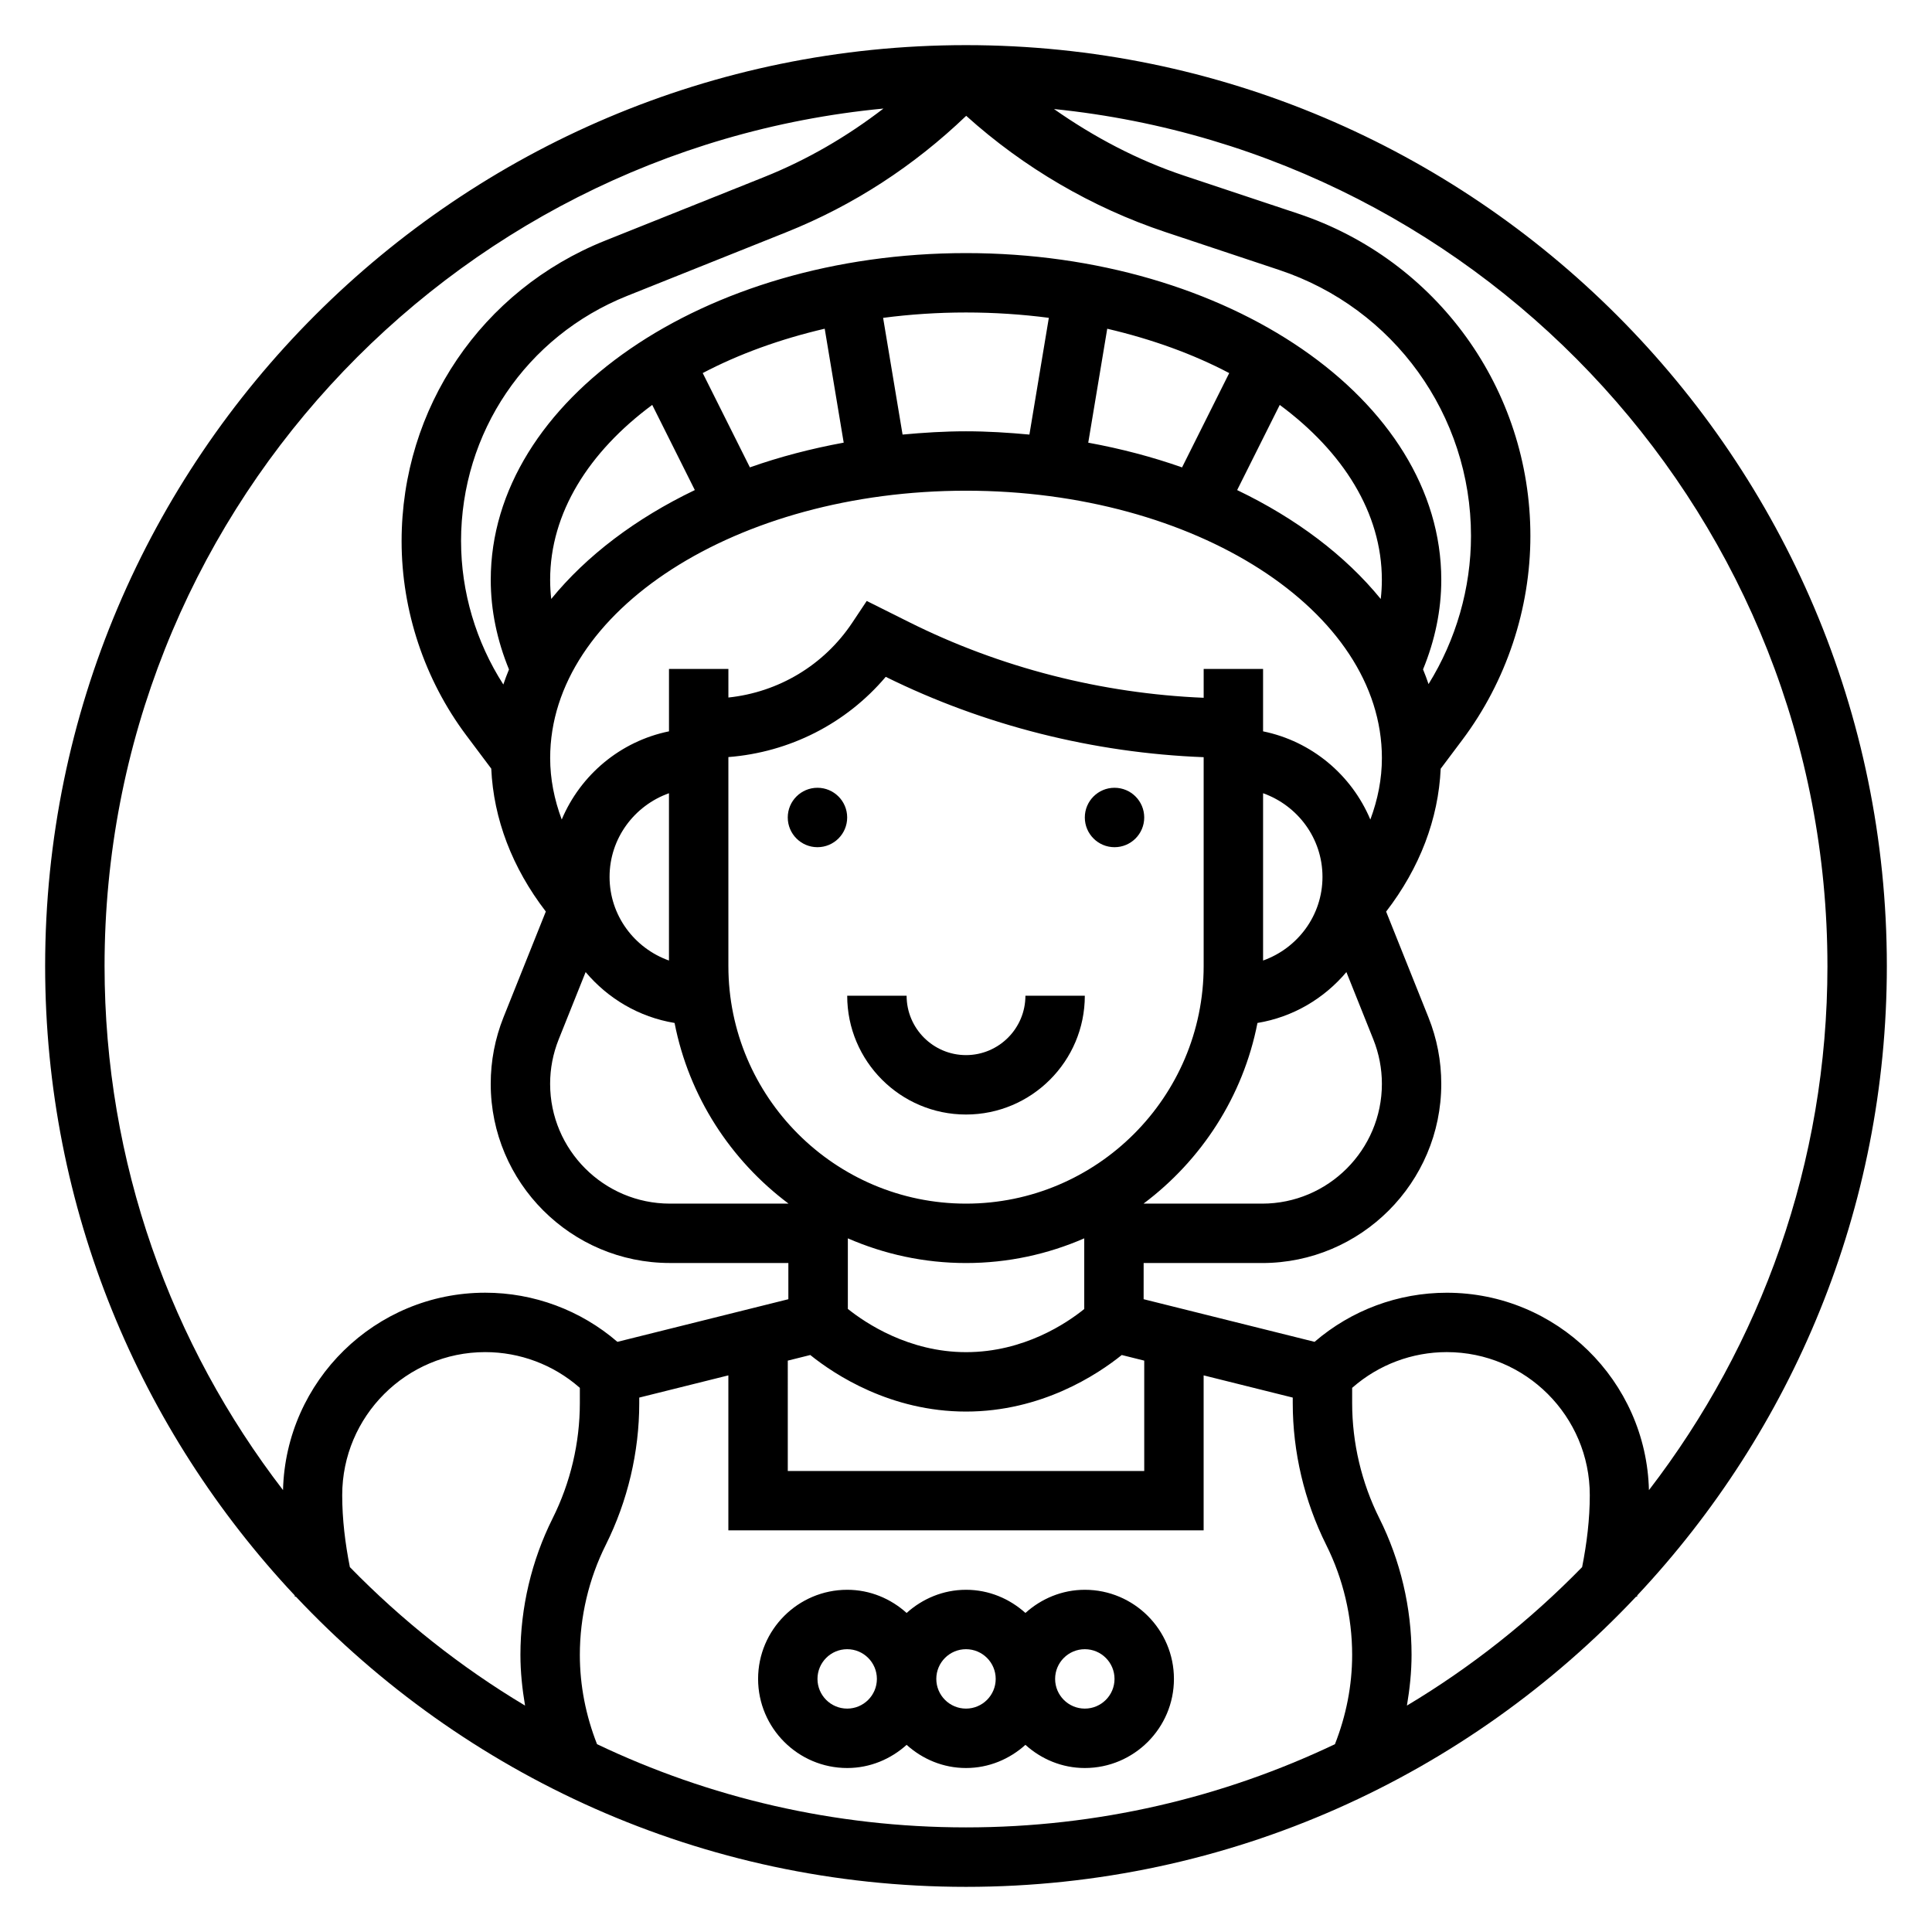 <?xml version="1.0" encoding="UTF-8"?>
<!-- Uploaded to: SVG Find, www.svgrepo.com, Generator: SVG Find Mixer Tools -->
<svg fill="#000000" width="800px" height="800px" version="1.1" viewBox="144 144 512 512" xmlns="http://www.w3.org/2000/svg">
 <g>
  <path d="m368.51 360.64c0 4.348-3.527 7.875-7.875 7.875-4.348 0-7.871-3.527-7.871-7.875 0-4.348 3.523-7.871 7.871-7.871 4.348 0 7.875 3.523 7.875 7.871"/>
  <path d="m447.23 360.64c0 4.348-3.523 7.875-7.871 7.875s-7.871-3.527-7.871-7.875c0-4.348 3.523-7.871 7.871-7.871s7.871 3.523 7.871 7.871"/>
  <path d="m400 439.36c17.367 0 31.488-14.121 31.488-31.488h-15.742c0 8.684-7.062 15.742-15.742 15.742-8.684 0-15.742-7.062-15.742-15.742h-15.742c-0.008 17.363 14.113 31.488 31.48 31.488z"/>
  <path d="m577.9 566.78c40.965-43.664 66.133-102.33 66.133-166.78 0-134.56-109.47-244.04-244.03-244.04-134.57 0-244.04 109.48-244.04 244.04 0 64.457 25.168 123.12 66.133 166.79 0.031 0.125 0.039 0.25 0.07 0.379l0.234-0.055c44.535 47.301 107.65 76.922 177.6 76.922 69.941 0 133.06-29.621 177.6-76.926l0.234 0.055c0.031-0.125 0.039-0.25 0.062-0.379zm50.391-166.78c0 52.23-17.672 100.39-47.305 138.9-0.715-28.965-24.449-52.312-53.578-52.312-12.855 0-25.277 4.613-35.031 13.012l-45.305-11.297 0.004-9.586h31.402c26.172 0 47.473-21.301 47.473-47.477 0-6.07-1.141-11.996-3.394-17.625l-11.219-28.031c8.941-11.617 13.848-24.555 14.461-37.871l5.754-7.668c11.625-15.492 18.016-34.68 18.016-54.027 0-38.809-24.742-73.133-61.551-85.402l-30.219-10.066c-12.297-4.094-23.859-10.203-34.48-17.656 114.96 11.719 204.97 109.09 204.97 227.11zm-275.52 104.58 5.961-1.488c6.43 5.18 21.262 14.988 41.273 14.988s34.84-9.809 41.273-14.988l5.957 1.488v29.246h-94.465zm-86.59-217.14c0-28.812 17.277-54.332 44.027-65.031l42.141-16.855c17.871-7.141 33.844-17.586 47.703-30.859 15.23 13.723 33.332 24.316 52.773 30.797l30.219 10.066c30.371 10.125 50.785 38.449 50.785 70.465 0 13.832-3.969 27.543-11.25 39.266-0.441-1.309-0.93-2.606-1.457-3.891 3.148-7.68 4.832-15.641 4.832-23.73 0-47.742-56.504-86.594-125.95-86.594-69.445 0-125.95 38.848-125.95 86.594 0 8.094 1.684 16.051 4.832 23.742-0.543 1.316-1.047 2.644-1.496 3.992-7.238-11.262-11.203-24.547-11.203-37.961zm55.102 111.11c-9.141-3.258-15.742-11.918-15.742-22.168s6.606-18.91 15.742-22.168zm15.746-53.918c16.238-1.266 31.219-8.879 41.699-21.262 26.145 12.918 55.105 20.168 84.254 21.293v55.336c0 34.723-28.254 62.977-62.977 62.977s-62.977-28.254-62.977-62.977zm141.7 9.582c9.141 3.258 15.742 11.918 15.742 22.168s-6.606 18.91-15.742 22.168zm-110.04 117.96c9.605 4.188 20.191 6.543 31.324 6.543s21.719-2.356 31.324-6.543v18.727c-4.602 3.719-15.969 11.434-31.324 11.434-15.184 0-26.68-7.738-31.324-11.461zm108.55-57.078c9.438-1.559 17.656-6.473 23.57-13.484l7.141 17.84c1.5 3.769 2.266 7.727 2.266 11.789 0 17.492-14.242 31.734-31.73 31.734h-31.441c15.332-11.488 26.387-28.379 30.195-47.879zm29.914-53.91c-4.977-11.84-15.562-20.75-28.426-23.371v-16.539h-15.742v7.644c-27.039-1.125-53.883-7.957-78.082-20.059l-11.211-5.598-3.848 5.777c-7.504 11.258-19.531 18.414-32.812 19.812v-7.578h-15.742v16.539c-12.863 2.621-23.449 11.531-28.426 23.371-1.988-5.328-3.066-10.789-3.066-16.293 0-39.062 49.438-70.848 110.21-70.848 60.773 0 110.21 31.789 110.21 70.848 0.004 5.504-1.074 10.965-3.059 16.293zm-217.36-63.523c0-17.727 10.258-33.922 27.055-46.359l11.289 22.57c-15.641 7.504-28.695 17.375-38.055 28.859-0.188-1.68-0.289-3.371-0.289-5.07zm220.12 5.074c-9.359-11.492-22.41-21.355-38.055-28.859l11.289-22.57c16.801 12.434 27.059 28.625 27.059 46.355 0 1.699-0.102 3.391-0.293 5.074zm-52.656-34.871c-7.848-2.769-16.168-4.961-24.859-6.551l5.031-30.195c11.832 2.762 22.766 6.715 32.324 11.754zm-40.453-8.699c-5.519-0.512-11.09-0.867-16.805-0.867s-11.289 0.355-16.809 0.867l-5.156-30.93c7.102-0.93 14.445-1.426 21.965-1.426s14.863 0.496 21.953 1.418zm-54.246-28.055 5.031 30.195c-8.691 1.598-17.012 3.777-24.859 6.551l-12.5-24.992c9.562-5.031 20.496-8.992 32.328-11.754zm-70.5 188.34 7.141-17.84c5.918 7.016 14.129 11.926 23.57 13.484 3.809 19.5 14.863 36.391 30.203 47.879h-31.441c-17.5-0.004-31.742-14.246-31.742-31.738 0-4.062 0.766-8.02 2.269-11.785zm86.062-246.68c-9.66 7.422-20.191 13.578-31.629 18.152l-42.141 16.855c-32.762 13.105-53.922 44.363-53.922 79.648 0 18.445 6.094 36.723 17.16 51.469l6.598 8.801c0.613 13.32 5.527 26.246 14.461 37.871l-11.219 28.031c-2.242 5.629-3.383 11.562-3.383 17.633 0 26.176 21.301 47.477 47.477 47.477h31.402v9.598l-45.305 11.297c-9.746-8.402-22.168-13.023-35.031-13.023-29.125 0-52.859 23.348-53.586 52.309-29.621-38.508-47.293-86.668-47.293-138.9 0-118.5 90.762-216.17 206.41-227.22zm-141.4 386.53c-1.246-6.289-2.031-12.668-2.031-19.074 0-20.898 17.004-37.902 37.902-37.902 9.18 0 18.043 3.328 24.953 9.367l0.121 0.102v4.062c0 10.523-2.488 21.074-7.203 30.504-5.59 11.172-8.543 23.68-8.543 36.18 0 4.559 0.48 9.035 1.227 13.461-17.043-10.195-32.637-22.562-46.426-36.699zm65.5 46.926c-2.965-7.566-4.555-15.5-4.555-23.688 0-10.066 2.379-20.152 6.879-29.141 5.793-11.605 8.863-24.594 8.863-37.543v-1.48l23.617-5.887v41.066h125.95v-41.066l23.617 5.887v1.48c0 12.957 3.07 25.938 8.863 37.551 4.5 8.988 6.879 19.066 6.879 29.133 0 8.18-1.59 16.121-4.559 23.688-29.656 14.121-62.805 22.051-97.777 22.051-34.977 0-68.125-7.93-97.781-22.051zm214.63-10.227c0.746-4.426 1.227-8.902 1.227-13.461 0-12.508-2.953-25.016-8.543-36.188-4.711-9.422-7.199-19.973-7.199-30.496v-4.055l0.109-0.094c6.918-6.055 15.781-9.383 24.961-9.383 20.902 0 37.906 17.004 37.906 37.902 0 6.398-0.789 12.785-2.031 19.074-13.793 14.137-29.387 26.504-46.43 36.699z"/>
  <path d="m431.49 565.31c-6.07 0-11.555 2.371-15.742 6.141-4.188-3.777-9.676-6.141-15.742-6.141-6.07 0-11.555 2.371-15.742 6.141-4.188-3.777-9.676-6.141-15.742-6.141-13.02 0-23.617 10.598-23.617 23.617 0 13.02 10.598 23.617 23.617 23.617 6.07 0 11.555-2.371 15.742-6.141 4.188 3.777 9.676 6.141 15.742 6.141 6.07 0 11.555-2.371 15.742-6.141 4.188 3.777 9.676 6.141 15.742 6.141 13.02 0 23.617-10.598 23.617-23.617-0.004-13.023-10.598-23.617-23.617-23.617zm-62.977 31.488c-4.344 0-7.871-3.527-7.871-7.871s3.527-7.871 7.871-7.871 7.871 3.527 7.871 7.871-3.527 7.871-7.871 7.871zm31.488 0c-4.344 0-7.871-3.527-7.871-7.871s3.527-7.871 7.871-7.871 7.871 3.527 7.871 7.871-3.527 7.871-7.871 7.871zm31.488 0c-4.344 0-7.871-3.527-7.871-7.871s3.527-7.871 7.871-7.871 7.871 3.527 7.871 7.871-3.527 7.871-7.871 7.871z"/>
 </g>
</svg>